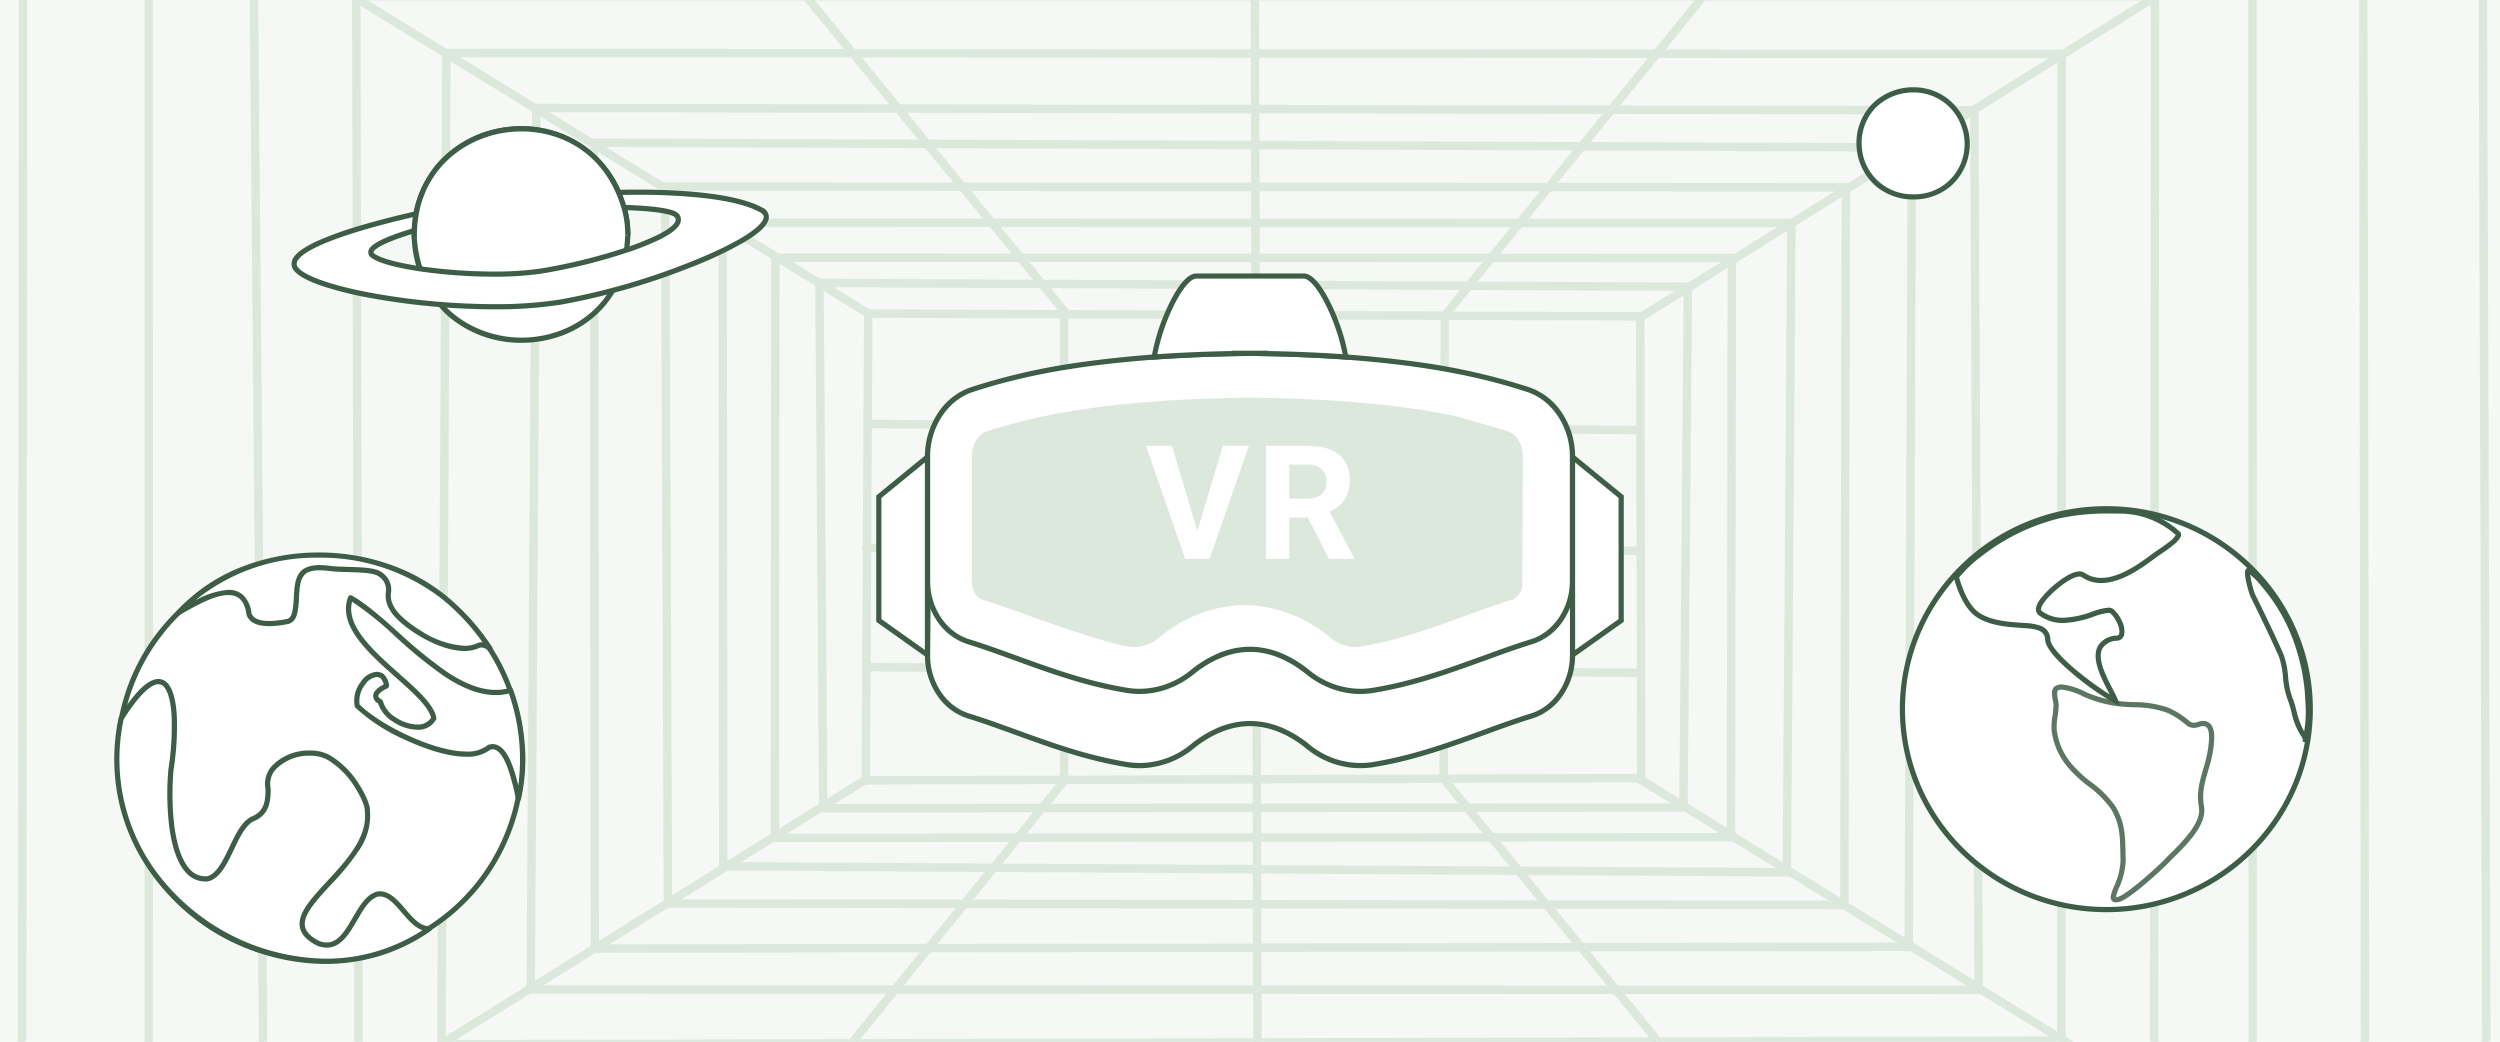 <svg xmlns="http://www.w3.org/2000/svg" xmlns:xlink="http://www.w3.org/1999/xlink" width="480" height="200" viewBox="0 0 480 200"><defs><clipPath id="a"><rect width="480" height="200" transform="translate(0 -406.588)" fill="none"/></clipPath></defs><g transform="translate(0 406.588)"><rect width="480" height="200" transform="translate(0 -406.588)" fill="#f5f8f5"/><g clip-path="url(#a)"><path d="M242.788,345.383a.813.813,0,0,1-.815-.811l-3.182-1292.73a.813.813,0,0,1,.812-.815.812.812,0,0,1,.814.811L243.6,344.568A.814.814,0,0,1,242.788,345.383Z" fill="#dde8dd"/><path d="M166.842-345.494a.8.8,0,0,1-.428-.122L-692.907-874.837a.811.811,0,0,1-.266-1.118.814.814,0,0,1,1.118-.266L167.265-347a.81.81,0,0,1,.267,1.117A.812.812,0,0,1,166.842-345.494Z" fill="#dde8dd"/><path d="M315.11-344.938a.821.821,0,0,1-.693-.383.814.814,0,0,1,.261-1.12l856.31-533.091a.818.818,0,0,1,1.122.259.815.815,0,0,1-.261,1.12L315.538-345.061A.827.827,0,0,1,315.11-344.938Z" fill="#dde8dd"/><path d="M-688.951,278.3a.815.815,0,0,1-.692-.383.811.811,0,0,1,.258-1.119c6.5-4.07,652.439-408.336,855.3-534.451a.811.811,0,0,1,1.119.261.815.815,0,0,1-.261,1.122C-36.086-130.163-682.021,274.1-688.521,278.17A.8.8,0,0,1-688.951,278.3Z" fill="#dde8dd"/><path d="M1174.272,273.661a.8.8,0,0,1-.429-.119L314.381-256.319a.817.817,0,0,1-.266-1.121.817.817,0,0,1,1.12-.266L1174.7,272.155a.813.813,0,0,1-.425,1.506Z" fill="#dde8dd"/><path d="M204.694-345.6a.815.815,0,0,1-.631-.3l-491.08-599.252a.816.816,0,0,1,.113-1.145.817.817,0,0,1,1.146.113L205.321-346.927a.815.815,0,0,1-.113,1.145A.818.818,0,0,1,204.694-345.6Z" fill="#dde8dd"/><path d="M277.691-345.561a.823.823,0,0,1-.515-.182.815.815,0,0,1-.12-1.143L764.872-949.574a.816.816,0,0,1,1.146-.121.816.816,0,0,1,.12,1.144L278.323-345.863A.824.824,0,0,1,277.691-345.561Z" fill="#dde8dd"/><path d="M-283.372,346.7a.812.812,0,0,1-.514-.18.817.817,0,0,1-.12-1.146L203.876-257.451a.813.813,0,0,1,1.143-.123.815.815,0,0,1,.12,1.146L-282.743,346.4A.8.8,0,0,1-283.372,346.7Z" fill="#dde8dd"/><path d="M766.425,343.177a.81.81,0,0,1-.632-.3L276.556-256.536a.814.814,0,0,1,.118-1.144.814.814,0,0,1,1.144.118L767.054,341.851a.813.813,0,0,1-.629,1.326Z" fill="#dde8dd"/><path d="M166.235-256.045a.827.827,0,0,1-.815-.818l.473-89.617a.814.814,0,0,1,.811-.809h.007a.813.813,0,0,1,.808.818l-.473,89.617A.812.812,0,0,1,166.235-256.045Z" fill="#dde8dd"/><path d="M314.919-345.025h-.006l-147.941-.548a.813.813,0,0,1-.811-.816.815.815,0,0,1,.812-.81h0l147.945.548a.811.811,0,0,1,.808.816A.812.812,0,0,1,314.919-345.025Z" fill="#dde8dd"/><path d="M315.118-255.959a.815.815,0,0,1-.815-.811l-.2-89.066a.814.814,0,0,1,.811-.815.813.813,0,0,1,.815.811l.2,89.066A.815.815,0,0,1,315.118-255.959Z" fill="#dde8dd"/><path d="M166.022-255.94a.812.812,0,0,1-.815-.811.814.814,0,0,1,.812-.815L314.641-258h0a.812.812,0,0,1,.814.811.812.812,0,0,1-.811.815l-148.622.437Z" fill="#dde8dd"/><path d="M158.056-251.371a.813.813,0,0,1-.815-.808l-.717-99.845a.812.812,0,0,1,.806-.819h.005a.813.813,0,0,1,.815.806l.717,99.848a.814.814,0,0,1-.806.818Z" fill="#dde8dd"/><path d="M323.407-250.731h0l-165.323.129a.813.813,0,0,1-.813-.812.813.813,0,0,1,.811-.815h0l165.319-.128a.813.813,0,0,1,.815.812A.812.812,0,0,1,323.407-250.731Z" fill="#dde8dd"/><path d="M323.228-251.372h-.01a.812.812,0,0,1-.8-.821l.852-99.046a.814.814,0,0,1,.811-.8h.01a.813.813,0,0,1,.8.821l-.852,99.046A.815.815,0,0,1,323.228-251.372Z" fill="#dde8dd"/><path d="M324.495-350.722h-.006l-167.211-.727a.813.813,0,0,1-.81-.816.813.813,0,0,1,.811-.81h0l167.214.727a.813.813,0,0,1,.808.816A.813.813,0,0,1,324.495-350.722Z" fill="#dde8dd"/><path d="M148.776-245.3h0a.812.812,0,0,1-.812-.814l.1-110.645a.812.812,0,0,1,.811-.812h0a.813.813,0,0,1,.812.814l-.1,110.645A.812.812,0,0,1,148.776-245.3Z" fill="#dde8dd"/><path d="M332.449-245.034h0l-183.932.126a.813.813,0,0,1-.814-.812.813.813,0,0,1,.812-.815h0l183.93-.125a.812.812,0,0,1,.815.811A.813.813,0,0,1,332.449-245.034Z" fill="#dde8dd"/><path d="M332.347-245.421h0a.815.815,0,0,1-.812-.815l.178-110.584a.814.814,0,0,1,.811-.812h0a.812.812,0,0,1,.811.814l-.178,110.585A.814.814,0,0,1,332.347-245.421Z" fill="#dde8dd"/><path d="M333.023-356.244h0L149.408-356.3a.813.813,0,0,1-.813-.813.813.813,0,0,1,.811-.813h0l183.616.056a.815.815,0,0,1,.811.813A.812.812,0,0,1,333.023-356.244Z" fill="#dde8dd"/><path d="M277.188-256.636h0a.814.814,0,0,1-.812-.815l.2-88.46a.815.815,0,0,1,.812-.812h0a.812.812,0,0,1,.812.814l-.2,88.461A.814.814,0,0,1,277.188-256.636Z" fill="#dde8dd"/><path d="M204.316-256.168h0a.812.812,0,0,1-.813-.815l0-89.138a.815.815,0,0,1,.812-.813h0a.811.811,0,0,1,.813.812l0,89.142A.813.813,0,0,1,204.316-256.168Z" fill="#dde8dd"/><path d="M314.777-323.207h-.009l-147.8-1.169a.812.812,0,0,1-.807-.819.815.815,0,0,1,.812-.807h.007l147.8,1.169a.814.814,0,0,1,.806.819A.813.813,0,0,1,314.777-323.207Z" fill="#dde8dd"/><path d="M314.594-300.021h-.006l-148.281-.566a.811.811,0,0,1-.81-.816.813.813,0,0,1,.811-.81h.005l148.284.566a.811.811,0,0,1,.808.816A.812.812,0,0,1,314.594-300.021Z" fill="#dde8dd"/><path d="M314.825-276.593h-.007l-148.1-1.1a.811.811,0,0,1-.807-.818.844.844,0,0,1,.819-.808l148.1,1.1a.812.812,0,0,1,.809.817A.814.814,0,0,1,314.825-276.593Z" fill="#dde8dd"/><path d="M138.87-239.443h0a.813.813,0,0,1-.814-.811L137.937-363.6a.813.813,0,0,1,.811-.813h0a.813.813,0,0,1,.813.813l.119,123.344A.813.813,0,0,1,138.87-239.443Z" fill="#dde8dd"/><path d="M344.089-362.948h0l-205.794-.075a.813.813,0,0,1-.813-.813.814.814,0,0,1,.811-.813h0l205.8.075a.815.815,0,0,1,.812.813A.813.813,0,0,1,344.089-362.948Z" fill="#dde8dd"/><path d="M343.074-238.941h-.006a.812.812,0,0,1-.809-.817l.88-123.505a.813.813,0,0,1,.811-.807h.007a.813.813,0,0,1,.808.819l-.88,123.5A.812.812,0,0,1,343.074-238.941Z" fill="#dde8dd"/><path d="M343.272-238.3h-.006L139.2-239.457a.813.813,0,0,1-.809-.817.813.813,0,0,1,.812-.809h.006l204.07,1.154a.815.815,0,0,1,.809.818A.814.814,0,0,1,343.272-238.3Z" fill="#dde8dd"/><path d="M128.251-232.327a.814.814,0,0,1-.815-.812l-.552-137.049a.814.814,0,0,1,.809-.817h0a.813.813,0,0,1,.815.81l.552,137.053a.811.811,0,0,1-.809.815Z" fill="#dde8dd"/><path d="M354-232.025h0L128.48-232.3a.812.812,0,0,1-.812-.815.813.813,0,0,1,.811-.811h0L354-233.651a.813.813,0,0,1,.812.814A.813.813,0,0,1,354-232.025Z" fill="#dde8dd"/><path d="M354.112-232.832h0a.813.813,0,0,1-.812-.815l.292-136.346a.814.814,0,0,1,.811-.812h0a.81.81,0,0,1,.811.815l-.292,136.346A.814.814,0,0,1,354.112-232.832Z" fill="#dde8dd"/><path d="M354.654-369.811h0l-227.339-.144a.814.814,0,0,1-.813-.813.813.813,0,0,1,.811-.814h0l227.342.145a.814.814,0,0,1,.812.813A.813.813,0,0,1,354.654-369.811Z" fill="#dde8dd"/><path d="M114.2-223.959h0a.813.813,0,0,1-.813-.811l-.128-153.483a.814.814,0,0,1,.812-.814h0a.814.814,0,0,1,.814.813l.127,153.481A.812.812,0,0,1,114.2-223.959Z" fill="#dde8dd"/><path d="M366.674-224h0l-252.524.358a.813.813,0,0,1-.815-.811.812.812,0,0,1,.811-.815h0l252.524-.358a.812.812,0,0,1,.815.811A.812.812,0,0,1,366.674-224Z" fill="#dde8dd"/><path d="M366.477-224.221h-.007a.812.812,0,0,1-.808-.817l.6-152.3a.813.813,0,0,1,.812-.81h.006a.812.812,0,0,1,.809.816l-.6,152.307A.813.813,0,0,1,366.477-224.221Z" fill="#dde8dd"/><path d="M366.975-377.468h0l-253.2-.913a.814.814,0,0,1-.811-.816.816.816,0,0,1,.812-.811h0l253.2.914a.813.813,0,0,1,.812.816A.813.813,0,0,1,366.975-377.468Z" fill="#dde8dd"/><path d="M101.9-216.429h-.006a.815.815,0,0,1-.809-.818l1.076-168.024a.812.812,0,0,1,.811-.809h.007a.813.813,0,0,1,.808.818L102.71-217.238A.814.814,0,0,1,101.9-216.429Z" fill="#dde8dd"/><path d="M380.489-215.718h0l-278.44-.086a.811.811,0,0,1-.813-.814.812.812,0,0,1,.811-.812h0l278.444.086a.812.812,0,0,1,.812.814A.813.813,0,0,1,380.489-215.718Z" fill="#dde8dd"/><path d="M379.907-216.082a.812.812,0,0,1-.815-.808l-.837-168.678a.815.815,0,0,1,.808-.817h0a.813.813,0,0,1,.815.81l.838,168.675a.813.813,0,0,1-.809.818Z" fill="#dde8dd"/><path d="M378.679-384.605h0l-275.86-.428a.813.813,0,0,1-.812-.815.812.812,0,0,1,.811-.811h0l275.861.428a.811.811,0,0,1,.811.814A.814.814,0,0,1,378.679-384.605Z" fill="#dde8dd"/><path d="M396.162-395.422h0L85.8-395.589a.814.814,0,0,1-.814-.813.814.814,0,0,1,.812-.813h0l310.36.167a.814.814,0,0,1,.812.813A.812.812,0,0,1,396.162-395.422Z" fill="#dde8dd"/><path d="M84.747-205.265h-.006a.813.813,0,0,1-.809-.818l.957-190.069a.813.813,0,0,1,.811-.809h.006a.815.815,0,0,1,.809.818l-.957,190.069A.812.812,0,0,1,84.747-205.265Z" fill="#dde8dd"/><path d="M396.017-205.971l-311.224.693a.814.814,0,0,1-.815-.811.814.814,0,0,1,.811-.815l311.224-.693a.815.815,0,0,1,.815.812A.815.815,0,0,1,396.017-205.971Z" fill="#dde8dd"/><path d="M395.777-206.488h0a.811.811,0,0,1-.811-.814l.064-188.545a.812.812,0,0,1,.811-.813h0a.814.814,0,0,1,.812.813L396.589-207.3A.812.812,0,0,1,395.777-206.488Z" fill="#dde8dd"/><path d="M413.945-406.488h0l-345.813.006a.812.812,0,0,1-.813-.812.814.814,0,0,1,.811-.814h0l345.816-.006a.814.814,0,0,1,.811.813A.812.812,0,0,1,413.945-406.488Z" fill="#dde8dd"/><path d="M68.874-195.736a.814.814,0,0,1-.815-.812l-.47-210.264a.812.812,0,0,1,.811-.815.813.813,0,0,1,.815.811l.47,210.265A.814.814,0,0,1,68.874-195.736Z" fill="#dde8dd"/><path d="M413.773-195.027h0l-344.9-.29a.811.811,0,0,1-.812-.814.812.812,0,0,1,.811-.812h0l344.9.289a.812.812,0,0,1,.811.815A.812.812,0,0,1,413.773-195.027Z" fill="#dde8dd"/><path d="M413.588-195.361h0a.812.812,0,0,1-.812-.814l.171-210.53a.812.812,0,0,1,.812-.811h0a.814.814,0,0,1,.811.814l-.17,210.53A.812.812,0,0,1,413.588-195.361Z" fill="#dde8dd"/><path d="M50.716-184.573a.812.812,0,0,1-.815-.805L47.837-418.842a.814.814,0,0,1,.806-.82h0a.814.814,0,0,1,.815.807l2.064,233.461a.813.813,0,0,1-.806.821Z" fill="#dde8dd"/><path d="M432.592-183.289h0l-382.2-.527a.815.815,0,0,1-.811-.815.812.812,0,0,1,.811-.812h0l382.2.527a.816.816,0,0,1,.812.815A.815.815,0,0,1,432.592-183.289Z" fill="#dde8dd"/><path d="M432.517-184.233h0a.812.812,0,0,1-.812-.814l-.042-233.346a.813.813,0,0,1,.811-.813h0a.813.813,0,0,1,.811.813l.042,233.349A.811.811,0,0,1,432.517-184.233Z" fill="#dde8dd"/><path d="M433.029-418.495h0l-384.609.1a.814.814,0,0,1-.813-.813.814.814,0,0,1,.811-.813h0l384.611-.1a.814.814,0,0,1,.812.813A.813.813,0,0,1,433.029-418.495Z" fill="#dde8dd"/><path d="M28.558-170.482h0a.812.812,0,0,1-.813-.815l-.007-260.077a.813.813,0,0,1,.811-.813h0a.812.812,0,0,1,.813.812l.007,260.081A.814.814,0,0,1,28.558-170.482Z" fill="#dde8dd"/><path d="M454.2-169.982h0l-425.869.015a.811.811,0,0,1-.813-.814.813.813,0,0,1,.811-.812h0l425.872-.016a.813.813,0,0,1,.811.815A.812.812,0,0,1,454.2-169.982Z" fill="#dde8dd"/><path d="M454.136-170.211h0a.812.812,0,0,1-.815-.811L452.9-432.2a.814.814,0,0,1,.811-.815h0a.813.813,0,0,1,.815.811l.419,261.179A.815.815,0,0,1,454.136-170.211Z" fill="#dde8dd"/><path d="M454.3-431.7h0l-426.25.489a.814.814,0,0,1-.814-.813.812.812,0,0,1,.812-.813h0l426.248-.49a.813.813,0,0,1,.814.813A.813.813,0,0,1,454.3-431.7Z" fill="#dde8dd"/><path d="M4.2-154.912h0a.812.812,0,0,1-.812-.815L3.66-446.032a.814.814,0,0,1,.812-.812h0a.814.814,0,0,1,.811.815l-.273,290.3A.814.814,0,0,1,4.2-154.912Z" fill="#dde8dd"/><path d="M476.979-155.789h0L4.2-154.741a.814.814,0,0,1-.815-.811.814.814,0,0,1,.811-.815l472.777-1.048a.815.815,0,0,1,.815.812A.814.814,0,0,1,476.979-155.789Z" fill="#dde8dd"/><path d="M477.538-155.73a.812.812,0,0,1-.815-.811l-.952-289.4a.813.813,0,0,1,.812-.816h0a.814.814,0,0,1,.815.809l.951,289.4a.812.812,0,0,1-.811.814Z" fill="#dde8dd"/><path d="M476.995-445.723h0l-473.2-.242a.815.815,0,0,1-.814-.813.814.814,0,0,1,.812-.814h0l473.2.243a.814.814,0,0,1,.812.813A.813.813,0,0,1,476.995-445.723Z" fill="#dde8dd"/><path d="M-20.388-140.1h0a.815.815,0,0,1-.815-.811l-.634-320.69a.812.812,0,0,1,.811-.815h0a.813.813,0,0,1,.815.811l.635,320.69A.814.814,0,0,1-20.388-140.1Z" fill="#dde8dd"/><path d="M504.318-139.036h0l-524.848-.5a.812.812,0,0,1-.811-.815.812.812,0,0,1,.811-.812h0l524.848.5a.813.813,0,0,1,.811.815A.811.811,0,0,1,504.318-139.036Z" fill="#dde8dd"/><path d="M504.267-139.3a.812.812,0,0,1-.815-.811l-.989-322.768a.813.813,0,0,1,.812-.815h0a.813.813,0,0,1,.814.811l.989,322.768a.812.812,0,0,1-.811.815Z" fill="#dde8dd"/><path d="M-20.745-461.227a.813.813,0,0,1-.815-.812.812.812,0,0,1,.811-.814l524.407-1.176a.814.814,0,0,1,.815.811.813.813,0,0,1-.811.815Z" fill="#dde8dd"/><path d="M-49.186-121.822A.814.814,0,0,1-50-122.63l-2.164-357.852a.814.814,0,0,1,.808-.818h0a.812.812,0,0,1,.815.808l2.165,357.852a.816.816,0,0,1-.809.818Z" fill="#dde8dd"/><path d="M534.194-121.024h0l-583.127-.77a.813.813,0,0,1-.812-.815.813.813,0,0,1,.811-.811h0l583.128.77a.812.812,0,0,1,.812.814A.813.813,0,0,1,534.194-121.024Z" fill="#dde8dd"/><path d="M534.146-121.526a.814.814,0,0,1-.815-.811L532.293-481.26a.813.813,0,0,1,.811-.815h0a.814.814,0,0,1,.815.812l1.038,358.922a.812.812,0,0,1-.811.815Z" fill="#dde8dd"/><path d="M532.657-480.71h0l-584.008.755a.814.814,0,0,1-.815-.811.813.813,0,0,1,.812-.815h0l584.007-.755a.813.813,0,0,1,.815.812A.813.813,0,0,1,532.657-480.71Z" fill="#dde8dd"/><path d="M-82.848-100.782h0a.815.815,0,0,1-.81-.814l1.207-397.074a.811.811,0,0,1,.811-.81h0a.812.812,0,0,1,.81.816l-1.207,397.071A.812.812,0,0,1-82.848-100.782Z" fill="#dde8dd"/><path d="M564.372-101.933l-647.4,1.422a.814.814,0,0,1-.815-.812.813.813,0,0,1,.811-.814l647.4-1.423a.815.815,0,0,1,.815.812A.815.815,0,0,1,564.372-101.933Z" fill="#dde8dd"/><path d="M564.434-102.483a.812.812,0,0,1-.815-.811l-1.2-396.548a.812.812,0,0,1,.811-.815h0a.814.814,0,0,1,.815.811l1.2,396.548a.812.812,0,0,1-.811.815Z" fill="#dde8dd"/><path d="M563.432-499.476h0l-645.558.662a.813.813,0,0,1-.813-.813.813.813,0,0,1,.811-.813h0l645.555-.662a.813.813,0,0,1,.815.813A.813.813,0,0,1,563.432-499.476Z" fill="#dde8dd"/><path d="M-692.205-874.785a.807.807,0,0,1-.44-.127l-34.812-22.239a.814.814,0,0,1-.247-1.124.817.817,0,0,1,1.124-.247l34.812,22.239a.814.814,0,0,1,.247,1.124A.814.814,0,0,1-692.205-874.785Z" fill="#dde8dd"/><path d="M-724.514,303.186l-.571-.593-.462-.669,2.148-1.5,34.681-24.234a.814.814,0,0,1,1.131.2.813.813,0,0,1-.2,1.132Z" fill="#dde8dd"/><path d="M1211.021,298.839a.806.806,0,0,1-.461-.142l-38.32-26.079a.811.811,0,0,1,.912-1.342l38.326,26.078a.813.813,0,0,1-.457,1.485Z" fill="#dde8dd"/><path d="M1171.271-877.872a.812.812,0,0,1-.687-.373.814.814,0,0,1,.245-1.123l37.821-24.317a.81.81,0,0,1,1.125.244.813.813,0,0,1-.246,1.123L1171.709-878A.814.814,0,0,1,1171.271-877.872Z" fill="#dde8dd"/></g><path d="M120.531-361.423a18.15,18.15,0,0,0-.818-5.621c-7.059-23.054-40.816-17.851-40.159,6.319C81.428-334.5,119.674-334.827,120.531-361.423Z" fill="#fff"/><path d="M100.139-340.765h0a21.457,21.457,0,0,1-13.945-4.981,21.035,21.035,0,0,1-7.136-14.943v-.022a20.572,20.572,0,0,1,5.637-15.312,21.556,21.556,0,0,1,15.419-6.331,20.825,20.825,0,0,1,12.011,3.694,20,20,0,0,1,4.783,4.734,23.045,23.045,0,0,1,3.279,6.709,18.457,18.457,0,0,1,.847,5.827c-.209,6.369-2.552,11.714-6.777,15.456a20.141,20.141,0,0,1-6.6,3.879A22.208,22.208,0,0,1,100.139-340.765ZM80.054-360.75c.938,13.041,11.067,18.983,20.083,18.984h0c9.276,0,19.457-6.156,19.892-19.674l0-.035a17.905,17.905,0,0,0-.778-5.367l-.012-.027-.009-.028c-3.264-10.659-12.019-14.457-19.124-14.457a20.551,20.551,0,0,0-14.7,6.029A19.591,19.591,0,0,0,80.054-360.75Z" fill="#3d5d46"/><path d="M81.734-362.925s-12.968,3.3-10.123,5.433c3.4,2.545,21.386,4.567,32.224,2.956,9.087-1.35,28.956-6.888,26.133-10.631-1.3-1.722-13.923-1.642-14.007-1.663l-.678-2.692s22.587-1.263,30.81,3.215c6.806,3.706-21.543,14.979-38.463,17.721-17.6,2.853-46.823-1.639-50.729-6.281-4.32-5.133,25.154-11.138,25.154-11.138Z" fill="#fff" fill-rule="evenodd"/><path d="M122.363-370.186c8.052,0,18.747.6,23.969,3.44a1.984,1.984,0,0,1,1.269,2.14c-.218,1.279-1.737,2.746-4.643,4.484a73.288,73.288,0,0,1-10.111,4.787,130.776,130.776,0,0,1-25.136,7.243,81.339,81.339,0,0,1-12.824.9,135.331,135.331,0,0,1-24.075-2.233,66.947,66.947,0,0,1-9.15-2.315c-2.609-.907-4.339-1.85-5.142-2.8a2.026,2.026,0,0,1-.433-2.051c.427-1.226,2.044-2.461,4.942-3.775a68.534,68.534,0,0,1,8.754-3.095c6.119-1.789,12.114-3.017,12.174-3.029a.5.5,0,0,1,.436.12.5.5,0,0,1,.161.422l-.321,3.08a.5.5,0,0,1-.374.433c-.025.006-2.54.65-5.068,1.535-4.646,1.626-5.049,2.552-5.083,2.721-.006.03-.024.121.2.293,1.149.86,4.3,1.731,8.64,2.389a99.507,99.507,0,0,0,14.231,1.043,62.16,62.16,0,0,0,8.98-.57,108.327,108.327,0,0,0,15.555-3.76,51.271,51.271,0,0,0,7-2.74c2.4-1.2,3.149-2.06,3.356-2.566a.714.714,0,0,0-.1-.769c-.171-.226-1.613-1.361-13.247-1.459a2,2,0,0,1-.482-.02.5.5,0,0,1-.364-.363L114.8-369.4a.5.5,0,0,1,.082-.418.5.5,0,0,1,.375-.2C115.285-370.023,118.255-370.186,122.363-370.186ZM94.886-348.193a80.349,80.349,0,0,0,12.664-.887,129.71,129.71,0,0,0,24.927-7.185c10.034-3.988,13.883-7.011,14.138-8.509.029-.17.106-.622-.761-1.094-2.281-1.242-5.948-2.152-10.9-2.706a115.143,115.143,0,0,0-12.591-.613c-3,0-5.38.087-6.446.134l.435,1.727c1.055.009,4.177.037,7.175.254,5.34.388,6.461,1.1,6.84,1.6a1.7,1.7,0,0,1,.23,1.75c-.4.98-1.655,1.988-3.833,3.081a52.24,52.24,0,0,1-7.14,2.8,109.432,109.432,0,0,1-15.716,3.8,63.144,63.144,0,0,1-9.127.581A100.555,100.555,0,0,1,80.4-354.514c-2.644-.4-7.342-1.269-9.089-2.578a1.248,1.248,0,0,1-.586-1.289c.135-.675.876-1.77,5.739-3.471,2.02-.707,4.029-1.261,4.808-1.469l.214-2.054c-1.726.37-6.54,1.44-11.43,2.87-10.516,3.076-12.676,5.228-13.027,6.237a1.021,1.021,0,0,0,.254,1.078c1.368,1.625,6.494,3.412,13.713,4.78A134.284,134.284,0,0,0,94.886-348.193Z" fill="#3d5d46"/><path d="M120.531-361.423a18.15,18.15,0,0,0-.818-5.621c-7.059-23.054-40.816-17.851-40.159,6.319" fill="#fff"/><path d="M79.054-360.711a20.736,20.736,0,0,1,5.076-14.711A21.157,21.157,0,0,1,96.5-382.061a21.5,21.5,0,0,1,14.045,2.4,20.978,20.978,0,0,1,9.642,12.441,18.4,18.4,0,0,1,.846,5.846l-.995-.1a17.905,17.905,0,0,0-.778-5.367l-.012-.027-.009-.028c-3.6-11.755-13.933-15.59-22.577-14.176-8.5,1.391-16.934,8.218-16.6,20.335Z" fill="#3d5d46"/><path d="M365.271-270.442c0-21.259,17.511-38.465,39.133-38.465S443.57-291.7,443.57-270.442s-17.528,38.493-39.149,38.493S365.271-249.183,365.271-270.442Z" fill="#fff" fill-rule="evenodd"/><path d="M404.4-309.407a40.04,40.04,0,0,1,15.433,3.059A39.579,39.579,0,0,1,432.446-298a38.79,38.79,0,0,1,8.5,12.385,38.141,38.141,0,0,1,3.12,15.177,38.2,38.2,0,0,1-3.117,15.181,38.833,38.833,0,0,1-8.5,12.394,39.56,39.56,0,0,1-12.6,8.355,39.974,39.974,0,0,1-15.43,3.063,39.976,39.976,0,0,1-15.431-3.063,39.561,39.561,0,0,1-12.6-8.355,38.833,38.833,0,0,1-8.5-12.394,38.2,38.2,0,0,1-3.117-15.181,38.192,38.192,0,0,1,3.115-15.176A38.776,38.776,0,0,1,376.379-298a39.52,39.52,0,0,1,12.6-8.345A40,40,0,0,1,404.4-309.407Zm.017,76.958c21.311,0,38.649-17.044,38.649-37.993,0-20.934-17.346-37.965-38.666-37.965-21.3,0-38.633,17.031-38.633,37.965C365.771-249.493,383.109-232.449,404.421-232.449Z" fill="#3d5d46"/><path d="M375.6-295.88c.258,1.016,1.505,5.464,4.024,7.253,2.324,1.649,5.8,1.905,7.873,2.058l1.022.074c2.027.133,4.549.3,4.649,2.685.133,3.206,10.668,10.668,13.014,11.769a20.791,20.791,0,0,0-.95-1.968c-1.342-2.578-3.18-6.108-2.007-8.3a3.783,3.783,0,0,1,3.179-1.744.976.976,0,0,0,.936-.7c.355-1.129-.567-3.343-1.861-4.471-.54-.473-2.033.022-3.612.542-2.874.949-6.807,2.252-10.11-.173-.4-.295-.679-.935.293-2.306,1.446-2.041,6.26-6.163,7.927-5.023,4.479,3.063,10.432-1.347,13.294-3.463.372-.275.693-.512.953-.691l.417-.282c.98-.657,3.583-2.4,3.643-3.309a.243.243,0,0,0-.1-.223,16.637,16.637,0,0,0-11.136-4.316l-.508-.007a48.667,48.667,0,0,0-11.3.941,40.143,40.143,0,0,0-14.353,6.8l-.735.571a22.48,22.48,0,0,0-3.415,3.061C376.274-296.624,375.823-296.129,375.6-295.88Z" fill="#fff"/><path d="M405.026-308.993h0c.609,0,1.125.008,1.5.014l.517.007a17.13,17.13,0,0,1,11.462,4.44.739.739,0,0,1,.273.632c-.054.819-1.172,1.887-3.86,3.689l-.419.283c-.255.176-.586.42-.936.679l-.012.009c-2.175,1.608-6.223,4.6-10.107,4.6a6.525,6.525,0,0,1-3.754-1.137.752.752,0,0,0-.429-.109c-1.737,0-5.471,3.121-6.808,5.008-.333.47-.828,1.3-.405,1.614a6.7,6.7,0,0,0,4.11,1.288,18.2,18.2,0,0,0,5.537-1.183l.035-.011a11.574,11.574,0,0,1,3.075-.75,1.453,1.453,0,0,1,1,.314,6.72,6.72,0,0,1,1.681,2.419,4.137,4.137,0,0,1,.328,2.578,1.471,1.471,0,0,1-1.359,1.048,3.325,3.325,0,0,0-2.792,1.483c-1.048,1.962.719,5.356,2.009,7.835a20.959,20.959,0,0,1,.978,2.031l.408,1.134-1.091-.512a50.231,50.231,0,0,1-7.441-5.16c-3.824-3.123-5.8-5.492-5.86-7.04-.075-1.8-1.781-2.049-4.182-2.207l-1.025-.074c-2.128-.157-5.688-.419-8.126-2.149-2.609-1.853-3.889-6.238-4.219-7.538l-.066-.26.181-.2c.42-.463.8-.877,1.135-1.231a22.846,22.846,0,0,1,3.473-3.114l.734-.57a40.686,40.686,0,0,1,14.546-6.894A44.381,44.381,0,0,1,405.026-308.993Zm12.722,5.125a16.128,16.128,0,0,0-10.706-4.1h-.007l-.523-.007c-.373-.006-.885-.014-1.486-.014a43.4,43.4,0,0,0-9.684.942,39.6,39.6,0,0,0-14.16,6.71l-.735.571a22.091,22.091,0,0,0-3.358,3.01c-.279.3-.595.638-.94,1.016.345,1.266,1.553,5.142,3.761,6.71s5.6,1.818,7.62,1.967l1.021.074a10.832,10.832,0,0,1,3.2.532,2.785,2.785,0,0,1,1.917,2.631c.018.429.316,1.25,1.633,2.724a34.689,34.689,0,0,0,3.861,3.583,61.865,61.865,0,0,0,5.9,4.266c-.093-.182-.186-.359-.27-.52-1.394-2.678-3.3-6.343-2-8.77a4.244,4.244,0,0,1,3.566-2.005c.384-.042.462-.191.513-.354.267-.848-.486-2.875-1.713-3.944-.014-.012-.09-.067-.341-.067a11.438,11.438,0,0,0-2.763.7l-.034.011a18.986,18.986,0,0,1-5.851,1.234,7.663,7.663,0,0,1-4.7-1.482c-.478-.35-1.089-1.206.181-3a18.432,18.432,0,0,1,3.42-3.39c1.2-.93,2.9-2.04,4.2-2.04h0a1.724,1.724,0,0,1,.993.283,5.543,5.543,0,0,0,3.19.962c3.554,0,7.43-2.866,9.513-4.405l.012-.009c.357-.264.694-.513.967-.7l.426-.288c.478-.32,1.368-.917,2.13-1.534A4.618,4.618,0,0,0,417.748-303.868Z" fill="#3d5d46"/><g opacity="0.842"><path d="M422.719-267.665c-.5.043-1.58.778-2.662-.09a15.523,15.523,0,0,0-3.786-2.446c-2.589-1.062-5.3-.989-8.026-1.152a23.093,23.093,0,0,1-7.737-1.814c-1.158-.507-4.372-2.144-5.689-1.245-.751.513-.062,2.437-.057,3.125.015,1.655-.506,3.221-.371,4.891a13.243,13.243,0,0,0,2.869,6.637c2.113,2.828,6.779,5.276,8.545,8.35,1.944,3.385,1.7,5.993,1.831,9.923.141,4.154-3.793,8.493-.685,7.511,1.766-.558,7.561-5.715,9.314-7.579s7.12-6.415,6.411-10.157c-.781-4.122,1.309-7.315,1.8-11.289C424.715-265.01,425-267.86,422.719-267.665Z" fill="#fff" fill-rule="evenodd"/><path d="M395.856-275.177a12.452,12.452,0,0,1,4.436,1.364c.161.073.3.136.417.188a22.731,22.731,0,0,0,7.566,1.773c.463.028.934.049,1.389.069a19.8,19.8,0,0,1,6.8,1.119,15.966,15.966,0,0,1,3.909,2.518,1.3,1.3,0,0,0,.851.312,2.931,2.931,0,0,0,.9-.189,2.57,2.57,0,0,1,.559-.14c.088-.008.175-.011.258-.011h0a1.935,1.935,0,0,1,1.518.635c.871.983.732,2.811.515,4.6a26.393,26.393,0,0,1-.983,4.238c-.663,2.269-1.289,4.411-.818,6.9.654,3.454-3.246,7.314-5.576,9.621-.382.378-.711.7-.962.971-1.618,1.72-7.564,7.093-9.528,7.714a2.96,2.96,0,0,1-.867.164.926.926,0,0,1-.821-.385c-.379-.559-.051-1.383.492-2.749a12.918,12.918,0,0,0,1.23-5c-.019-.551-.03-1.074-.041-1.579-.067-3.082-.115-5.31-1.724-8.112a19.036,19.036,0,0,0-4.506-4.521,23.846,23.846,0,0,1-4.006-3.779,13.449,13.449,0,0,1-2.967-6.9,12.625,12.625,0,0,1,.177-2.8,14.3,14.3,0,0,0,.192-2.124,5.342,5.342,0,0,0-.108-.713c-.191-1.013-.43-2.274.383-2.829A2.3,2.3,0,0,1,395.856-275.177Zm25.365,8.343a2.312,2.312,0,0,1-1.477-.531,14.934,14.934,0,0,0-3.663-2.374,18.758,18.758,0,0,0-6.462-1.045c-.459-.021-.934-.042-1.4-.07a23.422,23.422,0,0,1-7.908-1.855c-.124-.054-.266-.119-.43-.193a11.994,11.994,0,0,0-4.022-1.274,1.343,1.343,0,0,0-.755.178c-.032.022-.137.128-.132.566a7.694,7.694,0,0,0,.168,1.252,5.578,5.578,0,0,1,.125.891,15.279,15.279,0,0,1-.2,2.27,11.683,11.683,0,0,0-.171,2.584,12.5,12.5,0,0,0,2.771,6.378,22.822,22.822,0,0,0,3.836,3.6,19.674,19.674,0,0,1,4.742,4.8c1.736,3.024,1.789,5.479,1.857,8.588.011.5.022,1.022.041,1.567a13.9,13.9,0,0,1-1.3,5.4,8.773,8.773,0,0,0-.586,1.765,2.107,2.107,0,0,0,.551-.117c1.543-.487,7.19-5.414,9.1-7.445.263-.28.6-.612.987-1a33.757,33.757,0,0,0,3.723-4.149c1.28-1.791,1.809-3.331,1.574-4.575-.516-2.722.174-5.082.84-7.364a25.616,25.616,0,0,0,.95-4.079c.131-1.079.375-3.087-.27-3.816a.954.954,0,0,0-.77-.3h0c-.055,0-.113,0-.172.008a2.336,2.336,0,0,0-.334.095A3.841,3.841,0,0,1,421.221-266.834Z" fill="#3d5d46"/></g><path d="M432.506-292.309c.224.452,3.6,7.259,5.474,11.543a16.432,16.432,0,0,1,.845,4.165,16.554,16.554,0,0,0,.73,3.779,23.814,23.814,0,0,1,.883,2.808,12.926,12.926,0,0,0,1.947,4.709,1.927,1.927,0,0,1,.258,1.15c.061-.336.1-.722.117-.9.016-.163.031-.307.047-.419a24.334,24.334,0,0,0,.331-6.141l-.01-.243a37.5,37.5,0,0,0-1.532-9.408,34.269,34.269,0,0,0-6.837-12.875c-2.476-3-3.1-2.9-3.131-2.892C431.321-296.752,431.734-294.5,432.506-292.309Z" fill="#fff"/><path d="M431.652-297.541h0c.633,0,1.808,1.035,3.493,3.076a34.737,34.737,0,0,1,6.93,13.049,38,38,0,0,1,1.553,9.533l.01.242a24.7,24.7,0,0,1-.336,6.234c-.014.1-.028.229-.044.4-.019.191-.058.589-.123.945l-.992-.08a1.736,1.736,0,0,0-.149-.847,13.265,13.265,0,0,1-2.037-4.884l0-.006a23.418,23.418,0,0,0-.863-2.748,16.772,16.772,0,0,1-.763-3.9l0-.026a16.088,16.088,0,0,0-.8-4.009c-1.777-4.057-4.862-10.306-5.462-11.518l-.013-.027-.012-.032a22.078,22.078,0,0,1-.864-3.154c-.277-1.5-.108-1.9.116-2.107l.072-.067.092-.035A.566.566,0,0,1,431.652-297.541ZM442.4-266.153a22.891,22.891,0,0,0,.24-5.448l-.01-.242a37,37,0,0,0-1.511-9.284,33.808,33.808,0,0,0-6.744-12.7,16.358,16.358,0,0,0-2.335-2.447,17.4,17.4,0,0,0,.929,3.771c.635,1.282,3.7,7.489,5.47,11.537a16.652,16.652,0,0,1,.881,4.288l0,.026a16.27,16.27,0,0,0,.695,3.64,24.148,24.148,0,0,1,.9,2.868v.005A15.23,15.23,0,0,0,442.4-266.153Z" fill="#3d5d46"/><path d="M85.059-291.744a38.837,38.837,0,0,0-54.427,6.895,38.835,38.835,0,0,0,7.2,54.387,38.838,38.838,0,0,0,54.428-6.894A38.839,38.839,0,0,0,85.059-291.744Z" fill="#fff"/><path d="M61.275-300.353h0a39.374,39.374,0,0,1,12.506,2.032,39.407,39.407,0,0,1,11.581,6.181,39.34,39.34,0,0,1,7.294,55.089,39.031,39.031,0,0,1-6.44,6.582,38.824,38.824,0,0,1-7.557,4.757,39.339,39.339,0,0,1-8.318,2.887,39.7,39.7,0,0,1-8.726.972,39.364,39.364,0,0,1-12.507-2.032,39.413,39.413,0,0,1-11.581-6.182,39.25,39.25,0,0,1-10.255-11.8,39.358,39.358,0,0,1-4.792-14.3,39.116,39.116,0,0,1,.908-15.026,38.66,38.66,0,0,1,6.845-13.964,39.036,39.036,0,0,1,6.44-6.583,38.818,38.818,0,0,1,7.557-4.758,39.327,39.327,0,0,1,8.318-2.887A39.689,39.689,0,0,1,61.275-300.353Zm.342,77.5a37.891,37.891,0,0,0,30.249-14.809,38.338,38.338,0,0,0-7.112-53.687,38.146,38.146,0,0,0-23.477-8.005h0a37.885,37.885,0,0,0-30.246,14.809A37.815,37.815,0,0,0,23.474-256.3a38.25,38.25,0,0,0,14.665,25.437A38.143,38.143,0,0,0,61.617-222.852Z" fill="#3d5d46"/><path d="M23.268-268.663c-7.109,34.451,33.257,58.644,59.157,40.387-3.983.081-6.016-7.187-9.887-6.666-4.477,1.136-5.373,11.766-11.416,9.48-10.991-5.565,10.875-14.2,9.41-25.509.205-1.317-2.859-7.6-7.185-10.037-3.912-2.565-13.042.035-11.856,5.937-.048,2.089-.1,4.455-2.863,5.661-3.727,1.573-4.732,10.443-8.7,11.541-7.036.705-7.795-13.16-7.1-20.941C34.824-272.561,32.576-283.41,23.268-268.663Zm61.941-23.28c-14.628-11.718-38.361-10.613-50.817,2.91,4.476-2.518,12.339-7.3,13.421.335.827,2.413,5,1.918,7.457,1.42,1.289-.345,1.479-1.9,1.641-4.43.162-4.323.705-6.485,6.436-5.737,2.919.381,8.151-.062,9.666,1.142,2.947,2.247.5,3.9,2.276,6.569,1.558,3.04,11.354,9.544,16.548,7.1a2.121,2.121,0,0,1,2.259.621A42.822,42.822,0,0,0,85.209-291.943Zm-11.8,15.209c-2.436-1.691-5.646,3.036-4.814,5.68,4.29,4.483,20.18,12.385,25.294,7.963,3.143-1.083,4.746,5.3,5.64,9.849,1.7-7.031.612-15.056-1.5-20.78-10.885,3.111-22.184-13-30.71-17.773-3.3,8.6,14.981,17.175,15.967,23.126-2.064,3.83-9.514.5-10.238-3.154-2.728-1.55,1.614-3.26,1.066-2.995C74.49-275,73.668-276.544,73.412-276.734Z" fill="#fff"/><path d="M61.209-300.513h0a41.064,41.064,0,0,1,12.856,2.038,36.443,36.443,0,0,1,11.45,6.139,43.561,43.561,0,0,1,9,10.048.5.5,0,0,1-.1.652.5.5,0,0,1-.659-.009,2.1,2.1,0,0,0-1.317-.625.922.922,0,0,0-.395.085,6.7,6.7,0,0,1-2.873.587c-3.346,0-6.892-1.832-8.708-2.924-2.68-1.611-4.877-3.553-5.611-4.958a5.061,5.061,0,0,1-.778-3.346,2.971,2.971,0,0,0-1.369-3.079l-.008-.006c-.874-.695-3.525-.769-5.864-.835-1.31-.037-2.547-.071-3.555-.2a15.149,15.149,0,0,0-1.928-.142c-3.388,0-3.8,1.646-3.944,5.4,0,0,0,.009,0,.013-.146,2.272-.283,4.419-2.011,4.881l-.03.007a18.83,18.83,0,0,1-3.666.421c-2.4,0-3.87-.73-4.363-2.169a.5.5,0,0,1-.022-.092c-.359-2.531-1.46-3.71-3.465-3.71-2.6,0-6.116,1.988-8.683,3.44l-.533.3a.5.5,0,0,1-.637-.125.5.5,0,0,1,.024-.649,33.322,33.322,0,0,1,12.331-8.354A40.531,40.531,0,0,1,61.209-300.513Zm31.435,17.253a41.607,41.607,0,0,0-7.74-8.286l-.008-.006a37.891,37.891,0,0,0-23.685-7.96h0A36.684,36.684,0,0,0,37.481-291.3a15.351,15.351,0,0,1,6.372-2.037,4.071,4.071,0,0,1,2.9,1.051,5.8,5.8,0,0,1,1.546,3.469c.357.963,1.5,1.452,3.4,1.452a17.812,17.812,0,0,0,3.451-.4c.878-.246,1.091-1.376,1.257-3.969.14-3.723.578-6.357,4.943-6.357a15.914,15.914,0,0,1,2.057.15c.958.125,2.17.159,3.454.195,2.734.077,5.317.149,6.454,1.048a3.927,3.927,0,0,1,1.758,3.909,4.108,4.108,0,0,0,.627,2.778.5.5,0,0,1,.028.049c.632,1.233,2.742,3.075,5.25,4.583a17.214,17.214,0,0,0,8.193,2.781,5.713,5.713,0,0,0,2.447-.492A1.943,1.943,0,0,1,92.644-283.261ZM67.318-292.3a.5.5,0,0,1,.244.064c2.776,1.553,5.809,4.259,9.02,7.124a86.194,86.194,0,0,0,9.2,7.49c3.532,2.349,6.608,3.491,9.4,3.491a9.851,9.851,0,0,0,2.708-.376.5.5,0,0,1,.606.307,39.559,39.559,0,0,1,2.212,10.028,34.538,34.538,0,0,1-.691,11.042.5.5,0,0,1-.5.382.5.5,0,0,1-.48-.4,38.013,38.013,0,0,0-1.747-6.469c-.833-2.056-1.745-3.1-2.711-3.1a1.581,1.581,0,0,0-.444.067,7.059,7.059,0,0,1-4.6,1.356c-4.261,0-9.328-2.1-11.97-3.347a34.669,34.669,0,0,1-9.331-6.072.5.5,0,0,1-.116-.2,5.883,5.883,0,0,1,1.165-4.792,4.018,4.018,0,0,1,3.025-1.895h0a2.393,2.393,0,0,1,1.385.446l.013.009a3.947,3.947,0,0,1,1,2.034.848.848,0,0,1-.083.445.563.563,0,0,1-.294.288h0a.5.5,0,0,1-.126.042c-.481.212-1.522.857-1.564,1.349-.024.289.4.575.654.719a.5.5,0,0,1,.243.337,5.3,5.3,0,0,0,2.414,3.049,7.885,7.885,0,0,0,4.162,1.4,2.958,2.958,0,0,0,2.645-1.289c-.491-2.172-3.545-4.883-6.774-7.749-5.268-4.677-11.239-9.978-9.134-15.468a.5.5,0,0,1,.3-.291A.5.5,0,0,1,67.318-292.3Zm27.865,19.169c-3,0-6.256-1.2-9.957-3.658a86.921,86.921,0,0,1-9.309-7.577,63.411,63.411,0,0,0-8.314-6.69c-1.234,4.67,4.216,9.509,9.047,13.8,3.6,3.2,6.707,5.954,7.129,8.5a.5.5,0,0,1-.053.319,3.87,3.87,0,0,1-3.612,1.964,8.79,8.79,0,0,1-4.719-1.574,6.481,6.481,0,0,1-2.786-3.463,1.687,1.687,0,0,1-.962-1.58c.107-1.048,1.429-1.8,2.041-2.1a4.212,4.212,0,0,0-.584-1.158,1.385,1.385,0,0,0-.792-.252,3.117,3.117,0,0,0-2.219,1.486,4.989,4.989,0,0,0-1.049,3.792c3.529,3.6,14,9.022,20.493,9.022a6.03,6.03,0,0,0,4.028-1.18.5.5,0,0,1,.164-.094,2.623,2.623,0,0,1,.854-.149h0c2.52,0,3.965,3.881,4.927,7.977a38.5,38.5,0,0,0-1.8-17.687A10.888,10.888,0,0,1,95.183-273.126ZM30.41-276.22h0a2.393,2.393,0,0,1,1.859.9c.97,1.122,1.539,3.277,1.69,6.405a54.862,54.862,0,0,1-.635,10.161c-.473,5.3-.355,15.246,3.089,19.012a3.913,3.913,0,0,0,3,1.4c.135,0,.275-.006.415-.019,1.816-.534,3.037-3.106,4.219-5.594s2.412-5.079,4.38-5.913c2.445-1.069,2.514-3.143,2.56-5.159a5.187,5.187,0,0,1,1.109-4.388,9.807,9.807,0,0,1,7.4-3.078,7.519,7.519,0,0,1,4.105,1.058,16.916,16.916,0,0,1,5.455,5.6c1.251,1.992,2.048,3.965,1.973,4.863a11.62,11.62,0,0,1-2.11,7.679,46.756,46.756,0,0,1-5.4,6.6c-2.752,2.974-5.351,5.782-4.963,7.939.191,1.062,1.095,1.991,2.764,2.841a4.072,4.072,0,0,0,1.413.279c2.2,0,3.557-2.324,4.992-4.784,1.283-2.2,2.61-4.475,4.686-5a.5.5,0,0,1,.056-.011,3.479,3.479,0,0,1,.462-.031c2,0,3.505,1.755,4.956,3.452,1.425,1.667,2.772,3.241,4.469,3.241h.066a.5.5,0,0,1,.475.344.5.5,0,0,1-.187.565,34.494,34.494,0,0,1-9.822,4.815,35.69,35.69,0,0,1-10.424,1.533,40.711,40.711,0,0,1-17.6-4.135,42.467,42.467,0,0,1-14.352-11.292,37.846,37.846,0,0,1-7.367-14.376,37.965,37.965,0,0,1-.366-17.442.5.5,0,0,1,.067-.166C25.941-273.835,28.416-276.22,30.41-276.22Zm9.006,38.877a4.925,4.925,0,0,1-3.74-1.721c-1.614-1.766-2.7-4.838-3.223-9.131a53.018,53.018,0,0,1-.123-10.659c0-.009,0-.018,0-.027a53.9,53.9,0,0,0,.628-9.982c-.174-3.612-.883-5.147-1.447-5.8a1.418,1.418,0,0,0-1.1-.557h0c-.9,0-2.954.879-6.67,6.747a36.514,36.514,0,0,0,7.547,30.9A41.291,41.291,0,0,0,62.468-222.52a33.979,33.979,0,0,0,18.64-5.468c-1.542-.531-2.776-1.974-3.978-3.379-1.364-1.6-2.653-3.1-4.2-3.1a2.434,2.434,0,0,0-.3.019c-1.655.439-2.814,2.426-4.041,4.529-1.514,2.6-3.08,5.28-5.856,5.28a5.082,5.082,0,0,1-1.792-.353.5.5,0,0,1-.049-.022c-1.984-1-3.07-2.171-3.321-3.568-.475-2.647,2.161-5.5,5.214-8.795,3.7-4,7.894-8.531,7.247-13.528a.5.5,0,0,1,0-.141c.059-.378-.415-2.016-1.823-4.258a15.9,15.9,0,0,0-5.113-5.267l-.029-.018a6.615,6.615,0,0,0-3.572-.9,8.908,8.908,0,0,0-6.628,2.711,4.167,4.167,0,0,0-.892,3.613.5.5,0,0,1,.01.11c-.049,2.127-.11,4.774-3.163,6.108l-.006,0c-1.62.684-2.763,3.092-3.87,5.422-1.286,2.709-2.617,5.51-4.9,6.14a.5.5,0,0,1-.083.016C39.786-237.353,39.6-237.343,39.416-237.343Z" fill="#3d5d46"/><path d="M377.7-378.99a9.18,9.18,0,0,0-.415-2.846c-3.574-11.673-20.666-9.038-20.333,3.2C357.9-365.359,377.264-365.524,377.7-378.99Z" fill="#fff"/><path d="M367.372-368.283h0a11.11,11.11,0,0,1-7.221-2.581,10.89,10.89,0,0,1-3.7-7.736v-.022a10.657,10.657,0,0,1,2.924-7.932,11.162,11.162,0,0,1,7.984-3.281,10.789,10.789,0,0,1,6.223,1.915,11.058,11.058,0,0,1,4.172,5.912,9.6,9.6,0,0,1,.444,3.051,10.833,10.833,0,0,1-3.514,7.995A10.979,10.979,0,0,1,367.372-368.283Zm-9.922-10.377a9.72,9.72,0,0,0,9.921,9.377h0a9.569,9.569,0,0,0,9.827-9.723l0-.035a9.078,9.078,0,0,0-.375-2.592l-.012-.027-.009-.029a9.674,9.674,0,0,0-9.447-7.145,10.157,10.157,0,0,0-7.267,2.978A9.677,9.677,0,0,0,357.45-378.661Z" fill="#3d5d46"/><path d="M301.452-297.437H178.227l-.152,16.6c0,5.479,3.225,10.278,7.872,11.714,9.352,2.888,19.029,7.479,30.453,9.34a15.839,15.839,0,0,0,12.554-3.531A17.889,17.889,0,0,1,240-267.671a17.889,17.889,0,0,1,11.046,4.355,15.839,15.839,0,0,0,12.554,3.531c11.424-1.861,21.1-6.452,30.453-9.34,4.647-1.436,7.872-6.235,7.872-11.714" fill="#fff"/><path d="M218.823-259.088a15.549,15.549,0,0,1-2.5-.2c-7.812-1.273-14.726-3.783-21.412-6.211-3.15-1.144-6.125-2.224-9.108-3.145a11.121,11.121,0,0,1-5.946-4.54,13.65,13.65,0,0,1-2.278-7.652l.157-17.1h123.72v1H178.722l-.147,16.1c0,5.243,3.092,9.864,7.52,11.232,3.006.928,5.993,2.013,9.155,3.161,6.643,2.412,13.512,4.906,21.231,6.163A15.3,15.3,0,0,0,228.64-263.7a22.074,22.074,0,0,1,4.951-3.063,15.889,15.889,0,0,1,6.409-1.4,15.889,15.889,0,0,1,6.409,1.4,22.073,22.073,0,0,1,4.951,3.063,15.3,15.3,0,0,0,12.16,3.427c7.719-1.257,14.588-3.752,21.231-6.163,3.162-1.148,6.148-2.232,9.155-3.161,4.427-1.368,7.52-5.989,7.52-11.236h1a13.65,13.65,0,0,1-2.278,7.652,11.121,11.121,0,0,1-5.946,4.54c-2.983.921-5.959,2-9.109,3.145-6.686,2.428-13.6,4.938-21.412,6.211a16.286,16.286,0,0,1-12.949-3.636c-2.4-1.936-6.207-4.244-10.732-4.244s-8.333,2.308-10.732,4.244A16.586,16.586,0,0,1,218.823-259.088Z" fill="#3d5d46"/><path d="M240-281.92a17.889,17.889,0,0,1,11.046,4.355,15.847,15.847,0,0,0,12.554,3.531c11.424-1.862,21.1-6.452,30.453-9.341,4.647-1.435,7.872-6.234,7.872-11.713v-23.763c0-6.012-3.5-11.293-8.578-12.951-11.493-3.752-27.756-6.953-56.826-6.953h6.958c-29.07,0-45.333,3.2-56.826,6.953-5.078,1.658-8.578,6.939-8.578,12.951v23.763c0,5.479,3.225,10.278,7.872,11.713,9.352,2.889,19.029,7.479,30.453,9.341a15.847,15.847,0,0,0,12.554-3.531A17.889,17.889,0,0,1,240-281.92Z" fill="#fff"/><path d="M261.195-273.339a15.836,15.836,0,0,1-5.483-.989,17.6,17.6,0,0,1-4.98-2.848c-2.4-1.936-6.207-4.244-10.732-4.244s-8.333,2.308-10.732,4.244a17.6,17.6,0,0,1-4.98,2.848,15.836,15.836,0,0,1-5.483.989h0a15.525,15.525,0,0,1-2.486-.2c-7.814-1.274-14.729-3.784-21.416-6.213-3.148-1.143-6.122-2.223-9.1-3.144a11.118,11.118,0,0,1-5.946-4.539,13.649,13.649,0,0,1-2.278-7.652v-23.763a15.114,15.114,0,0,1,2.468-8.384,12.348,12.348,0,0,1,6.455-5.042,124.2,124.2,0,0,1,20.8-4.746,233.108,233.108,0,0,1,29.221-2.168v-.064h6.958v.064a233.109,233.109,0,0,1,29.221,2.168,124.2,124.2,0,0,1,20.8,4.746,12.348,12.348,0,0,1,6.455,5.042,15.114,15.114,0,0,1,2.468,8.384v23.763a13.649,13.649,0,0,1-2.278,7.652A11.118,11.118,0,0,1,294.2-282.9c-2.982.921-5.956,2-9.1,3.144-6.687,2.428-13.6,4.939-21.416,6.213A15.518,15.518,0,0,1,261.195-273.339ZM240-282.42a15.889,15.889,0,0,1,6.409,1.4,22.075,22.075,0,0,1,4.951,3.063,15.577,15.577,0,0,0,9.835,3.615,14.519,14.519,0,0,0,2.325-.188c7.721-1.258,14.591-3.753,21.235-6.166,3.16-1.147,6.145-2.231,9.15-3.16,4.427-1.367,7.52-5.987,7.52-11.235v-23.763c0-5.763-3.386-10.893-8.233-12.476-8.695-2.839-23.669-6.643-53.191-6.913h0c-29.523.269-44.5,4.074-53.191,6.913-4.848,1.583-8.233,6.713-8.233,12.476v23.763c0,5.248,3.092,9.868,7.52,11.235,3.005.928,5.99,2.012,9.15,3.16,6.644,2.413,13.515,4.907,21.236,6.166a14.522,14.522,0,0,0,2.325.188,15.577,15.577,0,0,0,9.835-3.615,22.075,22.075,0,0,1,4.951-3.063A15.889,15.889,0,0,1,240-282.42Z" fill="#3d5d46"/><path d="M178.075-318.851l-9.34,7.633v23.755l9.34,6.624Z" fill="#fff"/><path d="M178.575-319.905v40.034l-10.34-7.333v-24.251Zm-1,38.1V-317.8l-8.34,6.816v23.259Z" fill="#3d5d46"/><path d="M301.925-318.851l9.34,7.633v23.755l-9.34,6.624Z" fill="#fff"/><path d="M301.425-319.905l10.34,8.45V-287.2l-10.34,7.333Zm9.34,8.925-8.34-6.816v35.99l8.34-5.914Z" fill="#3d5d46"/><path d="M292.4-318.851c0-2.583-1.4-4.433-2.71-4.862-2.685-.877-10.107-2.955-10.107-2.955-8.693-1.815-21.13-3.39-39.582-3.562-18.452.172-30.889,1.747-39.582,3.562a102.686,102.686,0,0,0-11.123,2.955c-1.314.429-2.711,2.279-2.711,4.862v23.763c0,.051,0,.1.005.151.051,1.782.992,3.162,1.868,3.433,3.193.986,6.411,2.154,9.524,3.284,1.55.563,13.755,4.97,18.771,5.788a6.459,6.459,0,0,0,1.038.084h0a7.669,7.669,0,0,0,4.8-1.836,26.148,26.148,0,0,1,16.391-6.245,26.146,26.146,0,0,1,16.392,6.245,7.67,7.67,0,0,0,4.8,1.836,6.459,6.459,0,0,0,1.038-.084c6.98-1.138,13.491-3.5,19.788-5.788,3.112-1.13,6.33-2.3,9.523-3.284a3.285,3.285,0,0,0,1.76-2.518Z" fill="#dde8dd"/><path d="M236.521-338.755h6.958q-1.771,0-3.479.016c6.829.063,12.919.308,18.384.7-.822-5.556-5.042-15.546-8.088-15.546H229.7c-3.046,0-7.266,9.99-8.088,15.546,5.465-.391,11.555-.636,18.384-.7Q238.29-338.754,236.521-338.755Z" fill="#fff"/><path d="M258.97-337.5l-.621-.044c-5.625-.4-11.8-.637-18.348-.7-6.55.061-12.723.3-18.348.7l-.621.044.091-.616a38.441,38.441,0,0,1,3.254-10c1.313-2.725,3.3-5.972,5.328-5.972H250.3c2.025,0,4.015,3.248,5.328,5.972a38.442,38.442,0,0,1,3.254,10Zm-15.491-1.693c5.048.1,9.845.3,14.309.607a38.6,38.6,0,0,0-3.064-9.1c-1.607-3.335-3.3-5.407-4.428-5.407H229.7c-1.124,0-2.82,2.072-4.428,5.407a38.6,38.6,0,0,0-3.064,9.1c4.463-.307,9.261-.511,14.309-.607v-.065h6.958Z" fill="#3d5d46"/><path d="M229.889-304.66l4.921-16.331h4.982l-7.562,21.715h-4.668l-7.532-21.715H225Z" fill="#fff"/><path d="M251.1-307.225h-3.565v7.949h-4.474v-21.715h8.068a12.279,12.279,0,0,1,3.371.425,7.049,7.049,0,0,1,2.521,1.253,5.5,5.5,0,0,1,1.581,2.05,6.847,6.847,0,0,1,.551,2.834,7.845,7.845,0,0,1-.268,2.14,5.687,5.687,0,0,1-.776,1.685,5.655,5.655,0,0,1-1.223,1.291,7.983,7.983,0,0,1-1.61.954l4.7,8.874v.209h-4.8Zm-3.565-3.625h3.609a4.7,4.7,0,0,0,1.544-.231,2.979,2.979,0,0,0,1.1-.656,2.741,2.741,0,0,0,.663-1.014,3.7,3.7,0,0,0,.224-1.32,3.284,3.284,0,0,0-.872-2.416,3.627,3.627,0,0,0-2.678-.88h-3.594Z" fill="#fff"/></g></svg>